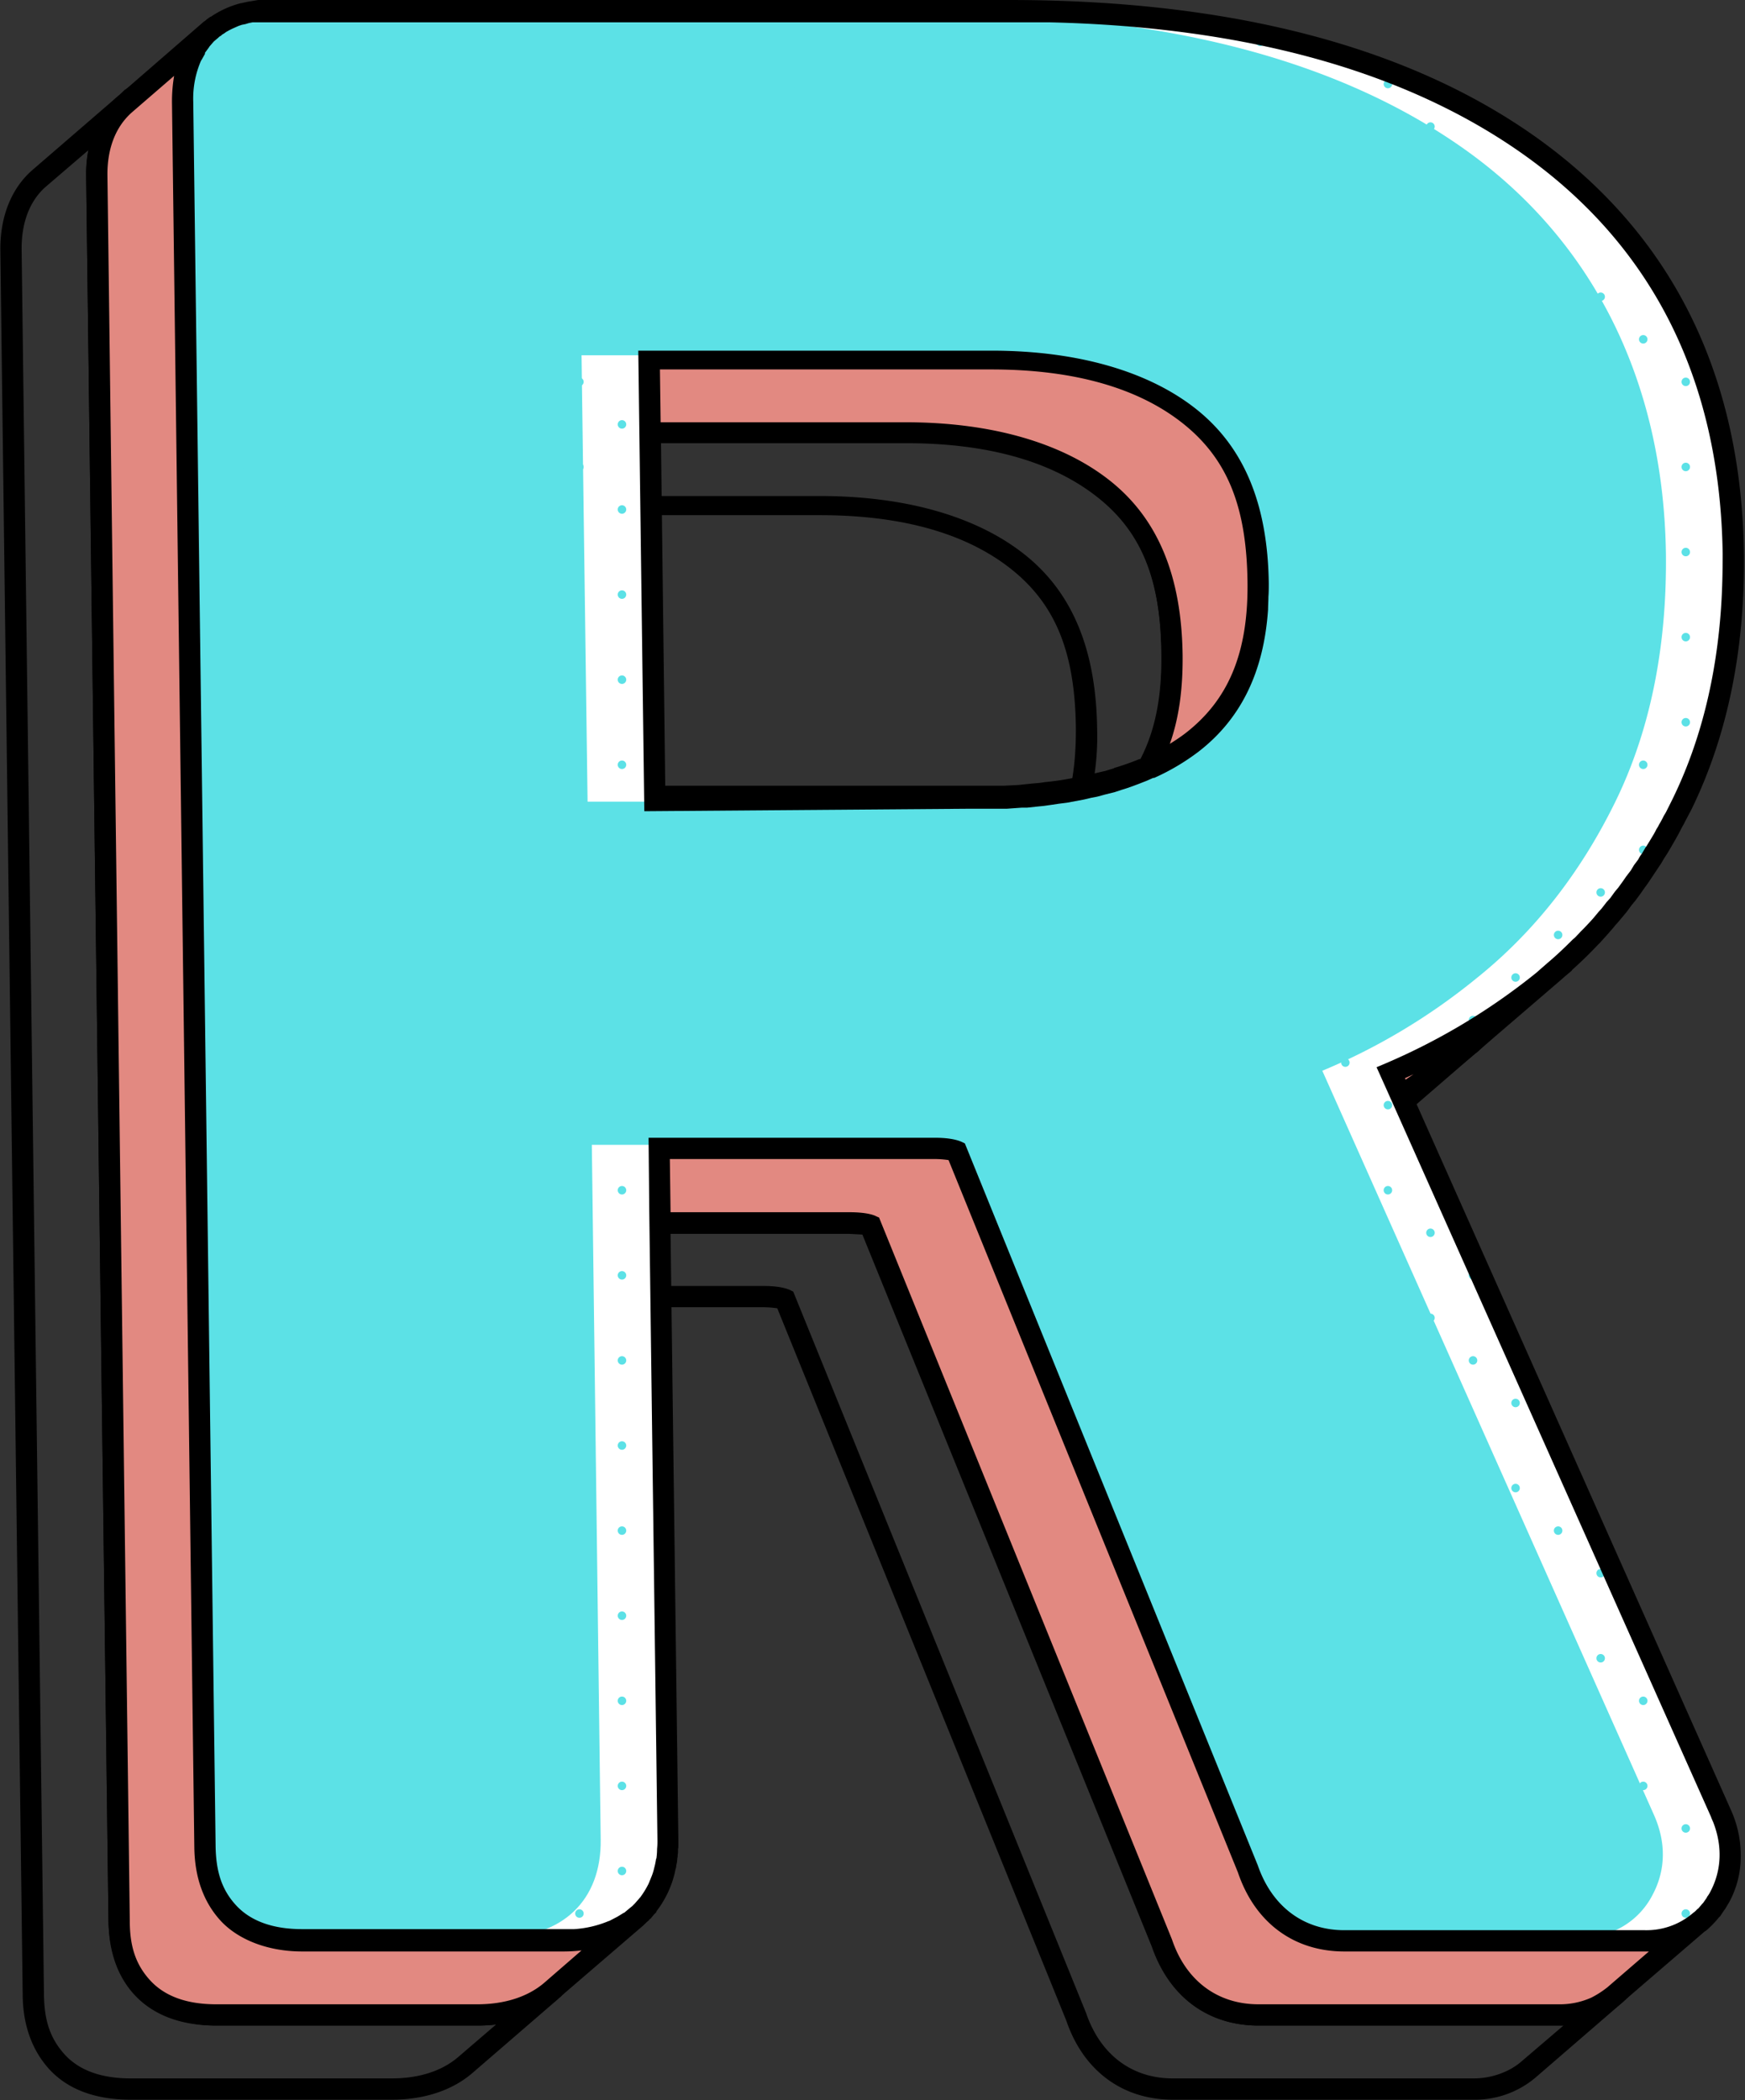 <?xml version="1.0" encoding="UTF-8" standalone="no"?><svg xmlns="http://www.w3.org/2000/svg" xmlns:xlink="http://www.w3.org/1999/xlink" fill="#000000" height="592.3" preserveAspectRatio="xMidYMid meet" version="1" viewBox="-0.1 0.0 492.1 592.3" width="492.1" zoomAndPan="magnify"><rect x="-0.1" y="0.0" width="492.1" height="592.3" fill="#333333" stroke="none"/><g data-name="Layer 4 copy 2" id="change1_1"><path d="M13.6,583.4c5.2,5.8,13,8.8,23.1,8.8h73.7c9.1,0,17-2.6,22.7-7.5l24.2-20.9c.1-.1.1-.2.2-.2l.7-.6a1.2,1.2,0,0,1,.5-.5l.2-.2.3-.4.6-.6.4-.4.6-.8h.1a27.5,27.5,0,0,0,5.1-10.6h.1l.3-1.3v-.3l.3-1.3V546c.1-.4.1-.8.2-1.2a1.3,1.3,0,0,1,.1-.6,3.4,3.4,0,0,1,.1-1v-1.8a9.1,9.1,0,0,0,.1-1.7l-2.2-171h50.2a27.9,27.9,0,0,1,3.9.3l81.5,200.9c4.8,14.1,15.8,22.3,30,22.3h84.8a26.4,26.4,0,0,0,17.6-6.3l23.6-20.4h0l.6-.5h0a23.1,23.1,0,0,0,3.4-3.6v-.2a10.9,10.9,0,0,0,1.3-1.7l.3-.4,1.2-2.1a29,29,0,0,0,.2-26.1L374.6,331q7.2-4.8,13.8-10.2l3.5-2.9L416.1,297h.1l.9-.8,1.8-1.7.3-.2c2.4-2.3,4.8-4.6,7.1-7.1l.6-.6,1.8-1.9.8-.9,1.7-1.9.9-1,1.5-1.9.9-1.1L436,276l.9-1.2,1.4-1.9a6.4,6.4,0,0,1,1-1.3,21.4,21.4,0,0,1,1.3-1.9l.9-1.4,1.3-1.8a14,14,0,0,1,1-1.6,17.4,17.4,0,0,1,1.1-1.8l1-1.7a9.5,9.5,0,0,0,1-1.7,11.8,11.8,0,0,0,1.1-1.9l.9-1.6a25.3,25.3,0,0,0,1.3-2.2,5.4,5.4,0,0,1,.7-1.3l1.8-3.7c10.2-20.6,15.2-44.9,14.8-72-.6-50.6-20.2-89.9-58.2-117.1-36.2-25.9-86.3-39-148.9-39H48.6l-2.4.2h-.1l-2.3.4h-.1a23.4,23.4,0,0,0-8.5,3.8h-.1L33.4,27h-.1L9.1,47.9C3.1,53.1-.1,61.1,0,70.6L6.3,562.8C6.4,571.2,8.9,578.1,13.6,583.4Zm415.5-2.1a18.2,18.2,0,0,1-4.5,2.9,21.7,21.7,0,0,1-9.2,2H330.6c-11.5,0-20.4-6.7-24.4-18.4L223.6,364.3l-.6-.3c-.9-.5-3.2-1.3-7.8-1.3H164.9l-.2-14.9h74.8a16.8,16.8,0,0,1,3.8.3l81.5,200.8c4.9,14.2,15.8,22.4,30.1,22.4h85.9ZM32.5,38v-.3h0l.9-1.7h0l.2-.2a9.1,9.1,0,0,1,1.1-1.6h0a.3.3,0,0,0,.1-.2,8.6,8.6,0,0,1,1.3-1.4l1.3-1.2.6-.5.9-.6.7-.5.9-.5.8-.4.9-.4.9-.3.9-.3,1-.3,1-.2.9-.2,1.3-.2H271.7c56.1,1.5,101.2,14.2,134.2,37.8,36.3,26,55,63.7,55.6,112.2.1,5,0,9.8-.3,14.5-1.3,20.4-5.9,38.8-13.9,54.9l-1.8,3.5L445,251c-.5.8-.9,1.6-1.3,2.4a6.4,6.4,0,0,0-.8,1.4l-1.1,1.9-1,1.6-1,1.7-1.1,1.6a8.6,8.6,0,0,1-1,1.6,16.3,16.3,0,0,1-1.1,1.7l-1,1.4-1.2,1.8a11.3,11.3,0,0,1-1,1.3,10.9,10.9,0,0,1-1.3,1.7l-.9,1.3-1.4,1.7-.9,1.2-1.5,1.7-.9,1.1-1.5,1.7-.9,1-1.6,1.8a6,6,0,0,1-.8.8,15.3,15.3,0,0,1-1.8,1.8l-.6.7c-2.3,2.3-4.7,4.5-7.1,6.6l-3.3,2.7a173.6,173.6,0,0,1-43,25.8l-1.9.8,3.1,6.9h0l91.1,204.6a12.2,12.2,0,0,1,.7,1.7,23,23,0,0,1-.8,19.3l-.9,1.6-.3.4-.9,1.2c0,.1-.1.2-.2.3l-1.1,1.3-.3.3-1.1,1a21,21,0,0,1-13.7,4.9H354.9c-11.6,0-20.5-6.7-24.4-18.4L247.9,343.4l-.7-.3c-.9-.5-3.1-1.3-7.7-1.3H158.6l.3,20.9h0l2.3,177c0,.9-.1,1.8-.1,2.7v.2l-.3,2.5v.2c-.2.8-.3,1.6-.5,2.3v.2c-.2.8-.5,1.5-.7,2.2s0,.1-.1.1a8.5,8.5,0,0,1-.9,2.2h0a15.8,15.8,0,0,1-2.4,3.9v.2l-1.4,1.5c0,.1-.1.2-.2.3l-.4.4-.6.5a8.6,8.6,0,0,1-1.8,1.4h-.1l-1.8,1.1h0l-2.3,1.1h0a32.7,32.7,0,0,1-9.9,2.3H61c-8.4,0-14.7-2.3-18.7-6.9s-5.7-9.7-5.8-16.6L30.2,49.6A27.9,27.9,0,0,1,32.5,38ZM374.4,323.8l-2.3,1.6V325ZM13,52.5,24.9,42.3a35.1,35.1,0,0,0-.7,7.4l6.3,492.2c.2,8.4,2.6,15.3,7.3,20.5s13.1,8.9,23.2,8.9h73.6a44.1,44.1,0,0,0,5.2-.3l-10.6,9.1c-4.6,4-11.1,6.1-18.8,6.1H36.7c-8.3,0-14.6-2.3-18.7-6.9s-5.6-9.7-5.7-16.6L6,70.5C5.9,62.8,8.3,56.5,13,52.5Z"/><path d="M248.6,248.9h11.1l4.1-.2,1.6-.2,2.7-.2,2-.3,2.1-.2,2.1-.3,2.4-.4,3.1-.5,1.7-.4,2.1-.4,1.5-.4,2.2-.5,2.9-.8,1.8-.6,1.5-.5,1.8-.6,1.6-.6a10.2,10.2,0,0,0,2.2-.9l1.9-.7.3-.2a62.3,62.3,0,0,0,12.4-7.3c12-9.2,18.4-22.4,19.6-40.2h0c.1-1.2.1-2.4.2-3.7h0v-3.8c-.3-22.3-6.9-38.3-20.2-49S280,119,255.4,119H155.8l1.6,129.9Zm48.7-14H297a72.3,72.3,0,0,1-7,2.6h-.2l-2.6.8h0c-2.6.7-5.4,1.4-8.2,1.9h-.6l-8.1,1.3h-1.2l-2.3.3-1.9.2h-2l-3.8.3H163.4l-1.3-97h69c23.3,0,41.5,5.2,54.2,15.4s17.7,24,18,44.3C303.4,217.4,301.5,227,297.3,234.9ZM255.4,125c23.2,0,41.4,5.2,54.2,15.4s17.6,24,17.9,44.3-5.4,33.7-17.4,42.9a42.7,42.7,0,0,1-4.4,3,73.6,73.6,0,0,0,3.6-25c-.3-22.3-6.9-38.3-20.2-49s-33.3-16.7-58-16.7H162l-.2-14.9Z"/></g><g data-name="Layer 13 copy 2" id="change2_1"><path d="M40.7,559.8c4.5,5,11.2,7.5,20.2,7.5h73.6c8.4,0,15.2-2.3,20.1-6.5l24.2-20.9h0c5.6-4.8,8.6-12,8.5-21l-2.2-175h54.3c4.4,0,6.3.7,6.8,1l82.3,202.7c4.2,12.5,13.8,19.7,26.3,19.7h84.7a23.3,23.3,0,0,0,10-2.1,20.3,20.3,0,0,0,5-3.2l24.3-20.9-.3.2a22.5,22.5,0,0,0,5.5-7c2.6-4.9,4.7-12.8.2-22.7l-90.5-203a183.2,183.2,0,0,0,16.4-11.8l3.4-2.8,24.2-20.9-.2.2a147.7,147.7,0,0,0,35.8-46.9c9.9-20.1,14.7-43.7,14.4-70.2C487,107,468,68.7,431.2,42.3S346.3,4,284.5,4H75.4A23.2,23.2,0,0,0,60.1,9.2h0L35.8,30.1c-5,4.3-7.8,11.1-7.6,19.6l6.3,492.2C34.5,549.3,36.7,555.4,40.7,559.8ZM331.4,184.7c.2,13.1-2.2,23.8-7.1,32.5q-19.8,8.9-51.5,8.9H183.6l-1.4-105h73.1c24.1,0,43.2,5.5,56.7,16.2S331.1,163.1,331.4,184.7Zm9.7,21.4.8-.9Zm-2.2,2,.9-.8Zm-162,333.3h0Zm-15.2,4.9h0Zm2.8-.3h0Zm2.8-.5h0Zm2.6-.7h0Zm2.5-.9.3-.2Zm2.3-1.2h0ZM343.1,204l.8-1Zm1.8-2.3.8-1Zm1.7-2.3.7-1.1Zm1.6-2.5.6-1.1Zm1.4-2.6.6-1.2Zm1.2-2.7.6-1.2Zm1.2-2.8.4-1.3ZM477.4,542.1l-.3.3Zm-1.8,1.2-.3.2Zm-1.6.9-.5.2Zm-1.7.7-.5.2Zm-2.2.7h0Zm-1.9.4h0Zm-1.9.3h0ZM352.9,185.8a6.5,6.5,0,0,0,.4-1.3A6.5,6.5,0,0,1,352.9,185.8Zm.9-3,.3-1.5Zm.6-3.3.3-1.4Zm.6-3.3c0-.5.1-1,.1-1.5S355,175.7,355,176.2Zm.3-3.6c.1-.5.1-.9.2-1.4S355.4,172.1,355.3,172.6Zm.3-3.8v0ZM59.2,10c-.1.1-.2.2-.2.3S59.1,10.1,59.2,10Zm-.8.9-.3.3Zm-.8.9-.3.3Zm-.7.9-.3.4Zm-.7,1c-.1.1-.1.3-.2.4S56.1,13.8,56.2,13.7Zm-.6,1.1a.5.5,0,0,0-.2.4A.5.5,0,0,1,55.6,14.8ZM55,15.9c-.1.1-.1.3-.2.4S54.9,16,55,15.9Zm-1.1,2.7a.8.8,0,0,0-.1.4A.8.8,0,0,1,53.9,18.6Zm-.4,1.3a4.3,4.3,0,0,0-.1.5A4.3,4.3,0,0,1,53.5,19.9Zm-.3,1.2a1.3,1.3,0,0,0-.1.6A1.3,1.3,0,0,1,53.2,21.1Zm-.3,1.4c0,.2-.1.3-.1.5S52.9,22.7,52.9,22.5Zm-.2,1.3c0,.2-.1.4-.1.6S52.7,24,52.7,23.8Zm-.2,1.5v0Zm-.1,1.5v0Z" fill="#e28981"/></g><g data-name="Layer 4" id="change3_1"><path d="M390.8,302l93.4,209.6c4.5,9.9,2.4,17.8-.2,22.7a22,22,0,0,1-20.2,12.1H379c-12.5,0-22-7.2-26.3-19.7L270.4,324c-.5-.3-2.4-1.1-6.8-1.1H184.8l2.5,196c.2,17-10.7,27.5-28.5,27.5H85.1c-8.9,0-15.7-2.5-20.2-7.5s-6.1-10.5-6.2-17.9L52.4,28.8C52.2,13.7,61.2,4,75.4,4H284.5c61.8,0,111.1,12.9,146.7,38.3S487,107,487.7,156.2c.3,26.5-4.5,50.1-14.4,70.2s-22.9,36.6-39,49.5A175.8,175.8,0,0,1,390.8,302Zm-54.1-92.1c13-10,19.2-25.1,19-46.1s-6.7-37.1-19.5-47.4-32.5-16.2-56.7-16.2H181.9l1.7,125.9h89.2c28.4,0,49.9-5.5,63.9-16.2" fill="#5ce1e6"/></g><g data-name="Layer 4 copy 4" fill="#ffffff" id="change4_1"><path d="M469.7,156.2c.3,26.5-4.5,50.1-14.4,70.2s-22.9,36.6-39,49.5A175.8,175.8,0,0,1,372.8,302l93.4,209.6c4.5,9.9,2.4,17.8-.2,22.7a22,22,0,0,1-20.2,12.1h18A22,22,0,0,0,484,534.3c2.6-4.9,4.7-12.8.2-22.7L390.8,302a175.8,175.8,0,0,0,43.5-26.1c16.1-12.9,29.2-29.6,39-49.5s14.7-43.7,14.4-70.2C487,107,468,68.7,431.2,42.3S346.3,4,284.5,4h-18c61.8,0,111.1,12.9,146.7,38.3S469,107,469.7,156.2Z"/><path d="M183.6 226.1L181.9 100.2 163.9 100.2 165.6 226.1 183.6 226.1z"/><path d="M169.3,518.9c.2,17-10.7,27.5-28.5,27.5h18c17.8,0,28.7-10.5,28.5-27.5l-2.5-196h-18Z"/></g><g data-name="Layer 4 copy 3" fill="#5ce1e6" id="change5_1"><circle cx="475.3" cy="107.7" r="1.2"/><circle cx="463.3" cy="95.7" r="1.2"/><circle cx="451.3" cy="107.7" r="1.2"/><circle cx="451.3" cy="83.7" r="1.2"/><circle cx="475.3" cy="155.7" r="1.2"/><circle cx="475.3" cy="131.7" r="1.2"/><path d="M487,142.6a1.2,1.2,0,0,0-.9,1.1,1.3,1.3,0,0,0,1.1,1.2C487.1,144.1,487.1,143.4,487,142.6Z"/><circle cx="463.3" cy="143.7" r="1.2"/><circle cx="463.3" cy="119.7" r="1.2"/><circle cx="451.3" cy="155.7" r="1.2"/><circle cx="451.3" cy="131.7" r="1.2"/><circle cx="475.3" cy="203.7" r="1.2"/><circle cx="475.3" cy="179.7" r="1.2"/><circle cx="463.3" cy="191.7" r="1.2"/><path d="M487.3,168.9h.1c0-.8.1-1.5.1-2.3h-.2a1.2,1.2,0,0,0-1.2,1.2A1.2,1.2,0,0,0,487.3,168.9Z"/><circle cx="463.3" cy="167.7" r="1.2"/><circle cx="451.3" cy="203.7" r="1.2"/><circle cx="451.3" cy="179.7" r="1.2"/><circle cx="463.3" cy="239.7" r="1.2"/><circle cx="463.3" cy="215.7" r="1.2"/><circle cx="451.3" cy="251.7" r="1.2"/><circle cx="451.3" cy="227.7" r="1.2"/><circle cx="451.3" cy="443.7" r="1.2"/><circle cx="463.3" cy="479.7" r="1.2"/><circle cx="451.3" cy="491.7" r="1.2"/><circle cx="451.3" cy="467.7" r="1.2"/><circle cx="475.3" cy="539.7" r="1.2"/><circle cx="475.3" cy="515.7" r="1.2"/><path d="M486.5,526.8a1.8,1.8,0,0,0-.4.9c0,.2.1.4.1.6Z"/><circle cx="463.3" cy="527.7" r="1.2"/><circle cx="463.3" cy="503.7" r="1.2"/><circle cx="451.3" cy="539.7" r="1.2"/><circle cx="451.3" cy="515.7" r="1.2"/><path d="M475.3,492.9h.5l-.5-1.1-.5-1.1a1.2,1.2,0,0,0-.7,1.1A1.2,1.2,0,0,0,475.3,492.9Z"/><circle cx="427.3" cy="59.7" r="1.2"/><path d="M439.3,48.9h.3l-1.5-1.3h0A1.2,1.2,0,0,0,439.3,48.9Z"/><circle cx="415.3" cy="47.7" r="1.2"/><circle cx="403.3" cy="59.7" r="1.2"/><circle cx="403.3" cy="35.7" r="1.2"/><circle cx="427.3" cy="107.7" r="1.2"/><circle cx="427.3" cy="83.7" r="1.2"/><circle cx="439.3" cy="95.7" r="1.2"/><circle cx="415.3" cy="95.7" r="1.2"/><circle cx="439.3" cy="71.7" r="1.2"/><circle cx="415.3" cy="71.7" r="1.2"/><circle cx="403.3" cy="107.7" r="1.2"/><circle cx="403.3" cy="83.7" r="1.2"/><path d="M451.3,60.9a1.1,1.1,0,0,0,.8-.3l-.8-.9h0l-.8-.8a.9.9,0,0,0-.4.8A1.2,1.2,0,0,0,451.3,60.9Z"/><circle cx="427.3" cy="155.7" r="1.2"/><circle cx="427.3" cy="131.7" r="1.2"/><circle cx="439.3" cy="143.7" r="1.2"/><circle cx="415.3" cy="143.7" r="1.2"/><circle cx="439.3" cy="119.7" r="1.2"/><circle cx="415.3" cy="119.7" r="1.2"/><circle cx="403.3" cy="155.7" r="1.2"/><circle cx="403.3" cy="131.7" r="1.2"/><circle cx="427.3" cy="203.7" r="1.2"/><circle cx="427.3" cy="179.7" r="1.2"/><circle cx="439.3" cy="191.7" r="1.2"/><circle cx="415.3" cy="191.7" r="1.2"/><circle cx="439.3" cy="167.7" r="1.2"/><circle cx="415.3" cy="167.7" r="1.2"/><circle cx="403.3" cy="203.7" r="1.2"/><circle cx="403.3" cy="179.7" r="1.2"/><circle cx="427.3" cy="251.7" r="1.2"/><circle cx="427.3" cy="227.7" r="1.2"/><circle cx="439.3" cy="239.7" r="1.2"/><circle cx="415.3" cy="239.7" r="1.2"/><circle cx="439.3" cy="215.7" r="1.2"/><circle cx="415.3" cy="215.7" r="1.2"/><circle cx="403.3" cy="251.7" r="1.2"/><circle cx="403.3" cy="227.7" r="1.2"/><circle cx="427.3" cy="275.7" r="1.2"/><circle cx="415.3" cy="287.7" r="1.2"/><circle cx="439.3" cy="263.7" r="1.2"/><circle cx="415.3" cy="263.7" r="1.2"/><circle cx="403.3" cy="275.7" r="1.2"/><circle cx="403.3" cy="347.7" r="1.2"/><circle cx="427.3" cy="395.7" r="1.2"/><circle cx="415.3" cy="383.7" r="1.2"/><path d="M416.1,358.9a1.2,1.2,0,0,0-.8-.4,1.2,1.2,0,0,0-1.2,1.2,1.2,1.2,0,0,0,2.4,0h0Z"/><circle cx="403.3" cy="395.7" r="1.2"/><circle cx="403.3" cy="371.7" r="1.2"/><circle cx="427.3" cy="443.7" r="1.2"/><circle cx="427.3" cy="419.7" r="1.2"/><circle cx="439.3" cy="431.7" r="1.2"/><circle cx="415.3" cy="431.7" r="1.2"/><circle cx="415.3" cy="407.7" r="1.2"/><circle cx="403.3" cy="443.7" r="1.2"/><circle cx="403.3" cy="419.7" r="1.2"/><circle cx="427.3" cy="491.7" r="1.2"/><circle cx="427.3" cy="467.7" r="1.2"/><circle cx="439.3" cy="479.7" r="1.2"/><circle cx="415.3" cy="479.7" r="1.2"/><circle cx="439.3" cy="455.7" r="1.2"/><circle cx="415.3" cy="455.7" r="1.2"/><circle cx="403.3" cy="491.7" r="1.2"/><circle cx="403.3" cy="467.7" r="1.2"/><circle cx="427.3" cy="539.7" r="1.2"/><circle cx="427.3" cy="515.7" r="1.2"/><circle cx="439.3" cy="527.7" r="1.2"/><circle cx="415.3" cy="527.7" r="1.2"/><circle cx="439.3" cy="503.7" r="1.2"/><circle cx="415.3" cy="503.7" r="1.2"/><circle cx="403.3" cy="539.7" r="1.2"/><circle cx="403.3" cy="515.7" r="1.2"/><path d="M355.3,10.7h-.5a1.2,1.2,0,0,0-.7,1.1,1.2,1.2,0,1,0,2.4,0,1.1,1.1,0,0,0-.3-.8Z"/><circle cx="379.3" cy="59.7" r="1.2"/><circle cx="379.3" cy="35.7" r="1.2"/><circle cx="391.3" cy="47.7" r="1.2"/><circle cx="367.3" cy="47.7" r="1.2"/><circle cx="391.3" cy="23.7" r="1.2"/><circle cx="367.3" cy="23.7" r="1.2"/><circle cx="355.3" cy="59.7" r="1.2"/><circle cx="355.3" cy="35.7" r="1.2"/><circle cx="379.3" cy="299.7" r="1.2"/><circle cx="379.3" cy="275.7" r="1.2"/><circle cx="391.3" cy="287.7" r="1.2"/><circle cx="367.3" cy="287.7" r="1.2"/><circle cx="391.3" cy="263.7" r="1.2"/><circle cx="367.3" cy="263.7" r="1.2"/><circle cx="355.3" cy="299.7" r="1.2"/><circle cx="355.3" cy="275.7" r="1.2"/><circle cx="379.3" cy="347.7" r="1.2"/><circle cx="379.3" cy="323.7" r="1.2"/><circle cx="391.3" cy="335.7" r="1.2"/><circle cx="367.3" cy="335.7" r="1.2"/><circle cx="391.3" cy="311.7" r="1.2"/><circle cx="367.3" cy="311.7" r="1.2"/><circle cx="355.3" cy="347.7" r="1.2"/><circle cx="355.3" cy="323.7" r="1.2"/><circle cx="379.3" cy="395.7" r="1.2"/><circle cx="379.3" cy="371.7" r="1.2"/><circle cx="391.3" cy="383.7" r="1.2"/><circle cx="367.3" cy="383.7" r="1.2"/><circle cx="391.3" cy="359.7" r="1.2"/><circle cx="367.3" cy="359.7" r="1.2"/><circle cx="355.3" cy="395.7" r="1.2"/><circle cx="355.3" cy="371.7" r="1.2"/><circle cx="379.3" cy="443.7" r="1.2"/><circle cx="379.3" cy="419.7" r="1.2"/><circle cx="391.3" cy="431.7" r="1.2"/><circle cx="367.3" cy="431.7" r="1.2"/><circle cx="391.3" cy="407.7" r="1.2"/><circle cx="367.3" cy="407.7" r="1.2"/><circle cx="355.3" cy="443.7" r="1.2"/><circle cx="355.3" cy="419.7" r="1.2"/><circle cx="379.3" cy="491.7" r="1.2"/><circle cx="379.3" cy="467.7" r="1.2"/><circle cx="391.3" cy="479.7" r="1.2"/><circle cx="367.3" cy="479.7" r="1.2"/><circle cx="391.3" cy="455.7" r="1.2"/><circle cx="367.3" cy="455.7" r="1.2"/><circle cx="355.3" cy="491.7" r="1.2"/><circle cx="355.3" cy="467.7" r="1.2"/><circle cx="379.3" cy="539.7" r="1.2"/><circle cx="379.3" cy="515.7" r="1.2"/><circle cx="391.3" cy="527.7" r="1.2"/><circle cx="367.3" cy="527.7" r="1.2"/><circle cx="391.3" cy="503.7" r="1.2"/><circle cx="367.3" cy="503.7" r="1.2"/><circle cx="355.3" cy="515.7" r="1.2"/><circle cx="331.3" cy="11.7" r="1.2"/><circle cx="307.3" cy="11.7" r="1.2"/><circle cx="331.3" cy="59.7" r="1.2"/><circle cx="331.3" cy="35.7" r="1.2"/><circle cx="343.3" cy="47.7" r="1.2"/><circle cx="319.3" cy="47.7" r="1.2"/><circle cx="343.3" cy="23.7" r="1.2"/><circle cx="319.3" cy="23.7" r="1.2"/><circle cx="307.3" cy="59.7" r="1.2"/><circle cx="307.3" cy="35.7" r="1.2"/><circle cx="331.3" cy="299.7" r="1.2"/><circle cx="331.3" cy="275.7" r="1.2"/><circle cx="343.3" cy="287.7" r="1.2"/><circle cx="319.3" cy="287.7" r="1.2"/><circle cx="343.3" cy="263.7" r="1.2"/><circle cx="319.3" cy="263.7" r="1.2"/><circle cx="307.3" cy="299.7" r="1.2"/><circle cx="307.3" cy="275.7" r="1.2"/><circle cx="331.3" cy="347.7" r="1.2"/><circle cx="331.3" cy="323.7" r="1.2"/><circle cx="343.3" cy="335.7" r="1.2"/><circle cx="319.3" cy="335.7" r="1.2"/><circle cx="343.3" cy="311.7" r="1.2"/><circle cx="319.3" cy="311.7" r="1.2"/><circle cx="307.3" cy="347.7" r="1.2"/><circle cx="307.3" cy="323.7" r="1.2"/><circle cx="331.3" cy="395.7" r="1.2"/><circle cx="331.3" cy="371.7" r="1.2"/><circle cx="343.3" cy="383.7" r="1.2"/><circle cx="319.3" cy="383.7" r="1.2"/><circle cx="343.3" cy="359.7" r="1.2"/><circle cx="319.3" cy="359.7" r="1.2"/><circle cx="307.3" cy="395.7" r="1.2"/><circle cx="307.3" cy="371.7" r="1.2"/><circle cx="331.3" cy="443.7" r="1.2"/><circle cx="331.3" cy="419.7" r="1.2"/><circle cx="343.3" cy="431.7" r="1.2"/><circle cx="319.3" cy="431.7" r="1.2"/><circle cx="343.3" cy="407.7" r="1.2"/><circle cx="319.3" cy="407.7" r="1.2"/><circle cx="331.3" cy="467.7" r="1.2"/><circle cx="343.3" cy="479.7" r="1.2"/><circle cx="343.3" cy="455.7" r="1.2"/><path d="M343.3,502.5h-.4l.9,2.2a1.2,1.2,0,0,0,.7-1.1A1.2,1.2,0,0,0,343.3,502.5Z"/><circle cx="283.3" cy="11.7" r="1.2"/><circle cx="259.3" cy="11.7" r="1.2"/><circle cx="283.3" cy="59.7" r="1.2"/><circle cx="283.3" cy="35.7" r="1.2"/><circle cx="295.3" cy="47.7" r="1.2"/><circle cx="271.3" cy="47.7" r="1.2"/><circle cx="295.3" cy="23.7" r="1.2"/><circle cx="271.3" cy="23.7" r="1.2"/><circle cx="259.3" cy="59.7" r="1.2"/><circle cx="259.3" cy="35.7" r="1.2"/><circle cx="283.3" cy="299.7" r="1.2"/><circle cx="283.3" cy="275.7" r="1.2"/><circle cx="295.3" cy="287.7" r="1.2"/><circle cx="271.3" cy="287.7" r="1.2"/><circle cx="295.3" cy="263.7" r="1.2"/><circle cx="271.3" cy="263.7" r="1.2"/><circle cx="259.3" cy="299.7" r="1.2"/><circle cx="259.3" cy="275.7" r="1.2"/><circle cx="283.3" cy="347.7" r="1.2"/><circle cx="283.3" cy="323.7" r="1.2"/><circle cx="295.3" cy="335.7" r="1.2"/><circle cx="295.3" cy="311.7" r="1.2"/><circle cx="271.3" cy="311.7" r="1.2"/><path d="M260.2,322.9a1.2,1.2,0,0,0-1.8,0h1.8Z"/><path d="M295.3,382.5a1.1,1.1,0,0,0-.9.5l.8,1.9h.1a1.2,1.2,0,0,0,1.2-1.2A1.2,1.2,0,0,0,295.3,382.5Z"/><circle cx="295.3" cy="359.7" r="1.2"/><circle cx="235.3" cy="11.7" r="1.2"/><circle cx="211.3" cy="11.7" r="1.2"/><circle cx="235.3" cy="59.7" r="1.2"/><circle cx="235.3" cy="35.7" r="1.2"/><circle cx="247.3" cy="47.7" r="1.2"/><circle cx="223.3" cy="47.7" r="1.2"/><circle cx="247.3" cy="23.7" r="1.2"/><circle cx="223.3" cy="23.7" r="1.2"/><circle cx="211.3" cy="59.7" r="1.2"/><circle cx="211.3" cy="35.7" r="1.2"/><circle cx="235.3" cy="299.7" r="1.2"/><circle cx="235.3" cy="275.7" r="1.2"/><circle cx="247.3" cy="287.7" r="1.2"/><circle cx="223.3" cy="287.7" r="1.2"/><circle cx="247.3" cy="263.7" r="1.2"/><circle cx="223.3" cy="263.7" r="1.2"/><circle cx="211.3" cy="299.7" r="1.2"/><circle cx="211.3" cy="275.7" r="1.2"/><path d="M235.3,322.5a1.3,1.3,0,0,0-.9.4h1.8A1.3,1.3,0,0,0,235.3,322.5Z"/><circle cx="247.3" cy="311.7" r="1.2"/><circle cx="223.3" cy="311.7" r="1.2"/><path d="M212.2,322.9a1.2,1.2,0,0,0-1.8,0h1.8Z"/><circle cx="187.3" cy="11.7" r="1.2"/><circle cx="163.3" cy="11.7" r="1.2"/><circle cx="187.3" cy="59.7" r="1.2"/><circle cx="187.3" cy="35.7" r="1.2"/><circle cx="199.3" cy="47.7" r="1.2"/><circle cx="175.3" cy="47.7" r="1.2"/><circle cx="199.3" cy="23.7" r="1.2"/><circle cx="175.3" cy="23.7" r="1.2"/><circle cx="163.3" cy="59.7" r="1.2"/><circle cx="163.3" cy="35.7" r="1.2"/><circle cx="187.3" cy="299.7" r="1.2"/><circle cx="187.3" cy="275.7" r="1.2"/><circle cx="199.3" cy="287.7" r="1.2"/><circle cx="175.3" cy="287.7" r="1.2"/><circle cx="199.3" cy="263.7" r="1.2"/><circle cx="175.3" cy="263.7" r="1.2"/><circle cx="163.3" cy="299.7" r="1.2"/><circle cx="163.3" cy="275.7" r="1.2"/><path d="M187.3,322.5a1.3,1.3,0,0,0-.9.4h1.8A1.3,1.3,0,0,0,187.3,322.5Z"/><circle cx="175.3" cy="335.7" r="1.2"/><circle cx="199.3" cy="311.7" r="1.2"/><circle cx="175.3" cy="311.7" r="1.2"/><circle cx="163.3" cy="347.7" r="1.2"/><circle cx="163.3" cy="323.7" r="1.2"/><circle cx="175.3" cy="383.7" r="1.2"/><circle cx="175.3" cy="359.7" r="1.2"/><circle cx="163.3" cy="395.7" r="1.2"/><circle cx="163.3" cy="371.7" r="1.2"/><path d="M186.3,443.1a1.1,1.1,0,0,0-.2.6,1.4,1.4,0,0,0,.2.7v-1.3Z"/><circle cx="175.3" cy="431.7" r="1.2"/><circle cx="175.3" cy="407.7" r="1.2"/><circle cx="163.3" cy="443.7" r="1.2"/><circle cx="163.3" cy="419.7" r="1.2"/><path d="M186.7,468.7v-1.9a1.1,1.1,0,0,0-.5.9A1.1,1.1,0,0,0,186.7,468.7Z"/><circle cx="175.3" cy="479.7" r="1.2"/><circle cx="175.3" cy="455.7" r="1.2"/><circle cx="163.3" cy="491.7" r="1.2"/><circle cx="163.3" cy="467.7" r="1.2"/><path d="M187.3,516.9v-2.4a1.3,1.3,0,0,0-1.1,1.2A1.2,1.2,0,0,0,187.3,516.9Z"/><circle cx="175.3" cy="527.7" r="1.2"/><circle cx="175.3" cy="503.7" r="1.2"/><circle cx="163.3" cy="539.7" r="1.2"/><circle cx="163.3" cy="515.7" r="1.2"/><path d="M187,492.9v-2.3a1.3,1.3,0,0,0-.8,1.1A1.3,1.3,0,0,0,187,492.9Z"/><circle cx="139.3" cy="11.7" r="1.2"/><circle cx="115.3" cy="11.7" r="1.2"/><circle cx="139.3" cy="59.7" r="1.2"/><circle cx="139.3" cy="35.7" r="1.2"/><circle cx="151.3" cy="47.7" r="1.2"/><circle cx="127.3" cy="47.7" r="1.2"/><circle cx="151.3" cy="23.7" r="1.2"/><circle cx="127.3" cy="23.7" r="1.2"/><circle cx="115.3" cy="59.7" r="1.2"/><circle cx="115.3" cy="35.7" r="1.2"/><circle cx="139.3" cy="107.7" r="1.2"/><circle cx="139.3" cy="83.7" r="1.2"/><circle cx="151.3" cy="95.7" r="1.2"/><circle cx="127.3" cy="95.7" r="1.2"/><circle cx="151.3" cy="71.7" r="1.2"/><circle cx="127.3" cy="71.7" r="1.2"/><circle cx="115.3" cy="107.7" r="1.2"/><circle cx="115.3" cy="83.7" r="1.2"/><circle cx="139.3" cy="155.7" r="1.2"/><circle cx="139.3" cy="131.7" r="1.2"/><circle cx="151.3" cy="143.7" r="1.2"/><circle cx="127.3" cy="143.7" r="1.2"/><circle cx="151.3" cy="119.7" r="1.2"/><circle cx="127.3" cy="119.7" r="1.2"/><circle cx="115.3" cy="155.7" r="1.2"/><circle cx="115.3" cy="131.7" r="1.2"/><circle cx="139.3" cy="203.7" r="1.2"/><circle cx="139.3" cy="179.7" r="1.2"/><circle cx="151.3" cy="191.7" r="1.2"/><circle cx="127.3" cy="191.7" r="1.2"/><circle cx="151.3" cy="167.7" r="1.2"/><circle cx="127.3" cy="167.7" r="1.2"/><circle cx="115.3" cy="203.7" r="1.2"/><circle cx="115.3" cy="179.7" r="1.2"/><circle cx="139.3" cy="251.7" r="1.2"/><circle cx="139.3" cy="227.7" r="1.2"/><circle cx="151.3" cy="239.7" r="1.2"/><circle cx="127.3" cy="239.7" r="1.2"/><circle cx="151.3" cy="215.7" r="1.2"/><circle cx="127.3" cy="215.7" r="1.2"/><circle cx="115.3" cy="251.7" r="1.2"/><circle cx="115.3" cy="227.7" r="1.2"/><circle cx="139.3" cy="299.7" r="1.2"/><circle cx="139.3" cy="275.7" r="1.2"/><circle cx="151.3" cy="287.7" r="1.2"/><circle cx="127.3" cy="287.7" r="1.2"/><circle cx="151.3" cy="263.7" r="1.2"/><circle cx="127.3" cy="263.7" r="1.2"/><circle cx="115.3" cy="299.7" r="1.2"/><circle cx="115.3" cy="275.7" r="1.2"/><circle cx="139.3" cy="347.7" r="1.2"/><circle cx="139.3" cy="323.7" r="1.2"/><circle cx="151.3" cy="335.7" r="1.2"/><circle cx="127.3" cy="335.7" r="1.2"/><circle cx="151.3" cy="311.7" r="1.2"/><circle cx="127.3" cy="311.7" r="1.2"/><circle cx="115.3" cy="347.7" r="1.2"/><circle cx="115.3" cy="323.7" r="1.2"/><circle cx="139.3" cy="395.7" r="1.2"/><circle cx="139.3" cy="371.7" r="1.2"/><circle cx="151.3" cy="383.7" r="1.2"/><circle cx="127.3" cy="383.7" r="1.2"/><circle cx="151.3" cy="359.7" r="1.2"/><circle cx="127.3" cy="359.7" r="1.2"/><circle cx="115.3" cy="395.7" r="1.2"/><circle cx="115.3" cy="371.7" r="1.2"/><circle cx="139.3" cy="443.7" r="1.2"/><circle cx="139.3" cy="419.7" r="1.2"/><circle cx="151.3" cy="431.7" r="1.2"/><circle cx="127.3" cy="431.7" r="1.2"/><circle cx="151.3" cy="407.7" r="1.2"/><circle cx="127.3" cy="407.7" r="1.2"/><circle cx="115.3" cy="443.7" r="1.2"/><circle cx="115.3" cy="419.7" r="1.2"/><circle cx="139.3" cy="491.7" r="1.2"/><circle cx="139.3" cy="467.7" r="1.2"/><circle cx="151.3" cy="479.7" r="1.2"/><circle cx="127.3" cy="479.7" r="1.2"/><circle cx="151.3" cy="455.7" r="1.2"/><circle cx="127.3" cy="455.7" r="1.2"/><circle cx="115.3" cy="491.7" r="1.2"/><circle cx="115.3" cy="467.7" r="1.2"/><circle cx="139.3" cy="539.7" r="1.2"/><circle cx="139.3" cy="515.7" r="1.2"/><circle cx="151.3" cy="527.7" r="1.2"/><circle cx="127.3" cy="527.7" r="1.2"/><circle cx="151.3" cy="503.7" r="1.2"/><circle cx="127.3" cy="503.7" r="1.2"/><circle cx="115.3" cy="539.7" r="1.2"/><circle cx="115.3" cy="515.7" r="1.2"/><circle cx="91.3" cy="11.7" r="1.2"/><circle cx="67.3" cy="11.7" r="1.2"/><circle cx="91.3" cy="59.7" r="1.2"/><circle cx="91.3" cy="35.7" r="1.2"/><circle cx="103.3" cy="47.7" r="1.2"/><circle cx="79.3" cy="47.7" r="1.2"/><circle cx="103.3" cy="23.7" r="1.2"/><circle cx="79.3" cy="23.7" r="1.2"/><circle cx="67.3" cy="59.7" r="1.2"/><circle cx="67.3" cy="35.7" r="1.2"/><circle cx="91.3" cy="107.7" r="1.2"/><circle cx="91.3" cy="83.7" r="1.2"/><circle cx="103.3" cy="95.7" r="1.2"/><circle cx="79.3" cy="95.7" r="1.2"/><circle cx="103.3" cy="71.7" r="1.2"/><circle cx="79.3" cy="71.7" r="1.2"/><circle cx="67.3" cy="107.7" r="1.2"/><circle cx="67.3" cy="83.7" r="1.2"/><circle cx="91.3" cy="155.7" r="1.2"/><circle cx="91.3" cy="131.7" r="1.2"/><circle cx="103.3" cy="143.7" r="1.2"/><circle cx="79.3" cy="143.7" r="1.2"/><circle cx="103.3" cy="119.7" r="1.2"/><circle cx="79.3" cy="119.7" r="1.2"/><circle cx="67.3" cy="155.7" r="1.2"/><circle cx="67.3" cy="131.7" r="1.2"/><circle cx="91.3" cy="203.7" r="1.2"/><circle cx="91.3" cy="179.7" r="1.2"/><circle cx="103.3" cy="191.7" r="1.2"/><circle cx="79.3" cy="191.7" r="1.2"/><circle cx="103.3" cy="167.7" r="1.2"/><circle cx="79.3" cy="167.7" r="1.2"/><circle cx="67.3" cy="203.7" r="1.2"/><circle cx="67.3" cy="179.7" r="1.2"/><circle cx="91.3" cy="251.7" r="1.2"/><circle cx="91.3" cy="227.7" r="1.2"/><circle cx="103.3" cy="239.7" r="1.2"/><circle cx="79.3" cy="239.7" r="1.2"/><circle cx="103.3" cy="215.7" r="1.2"/><circle cx="79.3" cy="215.7" r="1.2"/><circle cx="67.3" cy="251.7" r="1.2"/><circle cx="67.3" cy="227.7" r="1.2"/><circle cx="91.3" cy="299.7" r="1.2"/><circle cx="91.3" cy="275.7" r="1.2"/><circle cx="103.3" cy="287.7" r="1.2"/><circle cx="79.3" cy="287.7" r="1.2"/><circle cx="103.3" cy="263.7" r="1.2"/><circle cx="79.3" cy="263.7" r="1.2"/><circle cx="67.3" cy="299.7" r="1.2"/><circle cx="67.3" cy="275.7" r="1.2"/><circle cx="91.3" cy="347.7" r="1.2"/><circle cx="91.3" cy="323.7" r="1.2"/><circle cx="103.3" cy="335.7" r="1.2"/><circle cx="79.3" cy="335.7" r="1.2"/><circle cx="103.3" cy="311.7" r="1.2"/><circle cx="79.3" cy="311.7" r="1.2"/><circle cx="67.3" cy="347.7" r="1.2"/><circle cx="67.3" cy="323.7" r="1.2"/><circle cx="91.3" cy="395.7" r="1.2"/><circle cx="91.3" cy="371.7" r="1.2"/><circle cx="103.3" cy="383.7" r="1.2"/><circle cx="79.3" cy="383.7" r="1.2"/><circle cx="103.3" cy="359.7" r="1.2"/><circle cx="79.3" cy="359.7" r="1.2"/><circle cx="67.3" cy="395.7" r="1.2"/><circle cx="67.3" cy="371.7" r="1.2"/><circle cx="91.3" cy="443.7" r="1.2"/><circle cx="91.3" cy="419.7" r="1.2"/><circle cx="103.3" cy="431.7" r="1.2"/><circle cx="79.3" cy="431.7" r="1.2"/><circle cx="103.3" cy="407.7" r="1.2"/><circle cx="79.3" cy="407.7" r="1.2"/><circle cx="67.3" cy="443.7" r="1.2"/><circle cx="67.3" cy="419.7" r="1.2"/><circle cx="91.3" cy="491.7" r="1.2"/><circle cx="91.3" cy="467.7" r="1.2"/><circle cx="103.3" cy="479.7" r="1.2"/><circle cx="79.3" cy="479.7" r="1.2"/><circle cx="103.3" cy="455.7" r="1.2"/><circle cx="79.3" cy="455.7" r="1.2"/><circle cx="67.3" cy="491.7" r="1.2"/><circle cx="67.3" cy="467.7" r="1.2"/><circle cx="91.3" cy="539.7" r="1.2"/><circle cx="91.3" cy="515.7" r="1.2"/><circle cx="103.3" cy="527.7" r="1.2"/><circle cx="79.3" cy="527.7" r="1.2"/><circle cx="103.3" cy="503.7" r="1.2"/><circle cx="79.3" cy="503.7" r="1.2"/><path d="M67.3,538.5a1.2,1.2,0,0,0-1.2,1.2.9.9,0,0,0,.1.5l.8.7h.3a1.2,1.2,0,0,0,1.2-1.2A1.2,1.2,0,0,0,67.3,538.5Z"/><circle cx="67.3" cy="515.7" r="1.2"/><circle cx="55.3" cy="47.7" r="1.2"/><circle cx="55.3" cy="23.7" r="1.2"/><circle cx="55.3" cy="95.7" r="1.2"/><circle cx="55.3" cy="71.7" r="1.2"/><circle cx="55.3" cy="143.7" r="1.2"/><circle cx="55.3" cy="119.7" r="1.2"/><path d="M55.3,190.5a1.2,1.2,0,0,0-.8.4v1.7a1.1,1.1,0,0,0,.8.3,1.2,1.2,0,0,0,1.2-1.2A1.2,1.2,0,0,0,55.3,190.5Z"/><path d="M55.3,166.5a1.2,1.2,0,0,0-1.1.9v.7a1.1,1.1,0,0,0,1.1.8,1.2,1.2,0,0,0,1.2-1.2A1.2,1.2,0,0,0,55.3,166.5Z"/><path d="M55.3,238.5h-.2v2.3h.2a1.2,1.2,0,0,0,1.2-1.2A1.2,1.2,0,0,0,55.3,238.5Z"/><path d="M55.3,214.5l-.5.2v2.1h.5a1.2,1.2,0,0,0,1.2-1.2A1.2,1.2,0,0,0,55.3,214.5Z"/><path d="M55.7,286.6v2.2a1.1,1.1,0,0,0,.8-1.1A1.2,1.2,0,0,0,55.7,286.6Z"/><path d="M55.4,262.5v2.4a1.2,1.2,0,0,0,0-2.4Z"/><path d="M56.3,336.3a1,1,0,0,0,0-1.2Z"/><path d="M56,310.8v1.9a1.4,1.4,0,0,0,.5-1A1.1,1.1,0,0,0,56,310.8Z"/><circle cx="379.3" cy="107.7" r="1.2"/><circle cx="379.3" cy="83.7" r="1.2"/><circle cx="391.3" cy="95.7" r="1.2"/><circle cx="367.3" cy="95.7" r="1.2"/><circle cx="391.3" cy="71.7" r="1.2"/><circle cx="367.3" cy="71.7" r="1.2"/><circle cx="355.3" cy="107.7" r="1.2"/><circle cx="355.3" cy="83.7" r="1.2"/><circle cx="379.3" cy="155.7" r="1.2"/><circle cx="379.3" cy="131.7" r="1.2"/><circle cx="391.3" cy="143.7" r="1.2"/><circle cx="367.3" cy="143.7" r="1.2"/><circle cx="391.3" cy="119.7" r="1.2"/><circle cx="367.3" cy="119.7" r="1.2"/><path d="M355.3,154.5h-.2c0,.4.1.7.1,1.1a2.8,2.8,0,0,1,.1.9v.3a1.2,1.2,0,0,0,1.2-1.2A1.2,1.2,0,0,0,355.3,154.5Z"/><circle cx="355.3" cy="131.7" r="1.2"/><circle cx="379.3" cy="203.7" r="1.2"/><circle cx="379.3" cy="179.7" r="1.2"/><circle cx="391.3" cy="191.7" r="1.2"/><circle cx="367.3" cy="191.7" r="1.2"/><circle cx="391.3" cy="167.7" r="1.2"/><circle cx="367.3" cy="167.7" r="1.2"/><circle cx="355.3" cy="203.7" r="1.2"/><path d="M355.3,178.5a.9.9,0,0,0-.7.3l-.3,1.5a1.1,1.1,0,0,0,1,.6,1.2,1.2,0,0,0,1.2-1.2A1.2,1.2,0,0,0,355.3,178.5Z"/><circle cx="379.3" cy="251.7" r="1.2"/><circle cx="379.3" cy="227.7" r="1.2"/><circle cx="391.3" cy="239.7" r="1.2"/><circle cx="367.3" cy="239.7" r="1.2"/><circle cx="391.3" cy="215.7" r="1.2"/><circle cx="367.3" cy="215.7" r="1.2"/><circle cx="355.3" cy="251.7" r="1.2"/><circle cx="355.3" cy="227.7" r="1.2"/><circle cx="331.3" cy="107.7" r="1.2"/><circle cx="331.3" cy="83.7" r="1.2"/><circle cx="343.3" cy="95.7" r="1.2"/><circle cx="319.3" cy="95.7" r="1.2"/><circle cx="343.3" cy="71.7" r="1.2"/><circle cx="319.3" cy="71.7" r="1.2"/><circle cx="307.3" cy="83.7" r="1.2"/><circle cx="343.3" cy="119.7" r="1.2"/><circle cx="331.3" cy="251.7" r="1.2"/><circle cx="331.3" cy="227.7" r="1.2"/><circle cx="343.3" cy="239.7" r="1.2"/><circle cx="319.3" cy="239.7" r="1.2"/><circle cx="343.3" cy="215.7" r="1.2"/><circle cx="307.3" cy="251.7" r="1.2"/><circle cx="307.3" cy="227.7" r="1.2"/><circle cx="283.3" cy="83.7" r="1.2"/><circle cx="295.3" cy="95.7" r="1.2"/><circle cx="271.3" cy="95.7" r="1.2"/><circle cx="295.3" cy="71.7" r="1.2"/><circle cx="271.3" cy="71.7" r="1.2"/><circle cx="259.3" cy="83.7" r="1.2"/><circle cx="283.3" cy="251.7" r="1.2"/><circle cx="283.3" cy="227.7" r="1.2"/><circle cx="295.3" cy="239.7" r="1.2"/><circle cx="271.3" cy="239.7" r="1.2"/><circle cx="259.3" cy="251.7" r="1.2"/><circle cx="259.3" cy="227.7" r="1.2"/><circle cx="235.3" cy="83.7" r="1.2"/><circle cx="247.3" cy="95.7" r="1.2"/><circle cx="223.3" cy="95.7" r="1.2"/><circle cx="247.3" cy="71.7" r="1.2"/><circle cx="223.3" cy="71.7" r="1.2"/><circle cx="211.3" cy="83.7" r="1.2"/><circle cx="235.3" cy="251.7" r="1.2"/><circle cx="235.3" cy="227.7" r="1.2"/><circle cx="247.3" cy="239.7" r="1.2"/><circle cx="223.3" cy="239.7" r="1.2"/><circle cx="211.3" cy="251.7" r="1.2"/><circle cx="211.3" cy="227.7" r="1.2"/><circle cx="187.3" cy="83.7" r="1.2"/><circle cx="199.3" cy="95.7" r="1.2"/><circle cx="175.3" cy="95.7" r="1.2"/><circle cx="199.3" cy="71.7" r="1.2"/><circle cx="175.3" cy="71.7" r="1.2"/><circle cx="163.3" cy="107.7" r="1.2"/><circle cx="163.3" cy="83.7" r="1.2"/><circle cx="175.3" cy="143.7" r="1.2"/><circle cx="175.3" cy="119.7" r="1.2"/><circle cx="163.3" cy="155.7" r="1.2"/><circle cx="163.3" cy="131.7" r="1.2"/><circle cx="175.3" cy="191.7" r="1.2"/><circle cx="175.3" cy="167.7" r="1.2"/><circle cx="163.3" cy="203.7" r="1.2"/><circle cx="163.3" cy="179.7" r="1.2"/><circle cx="187.3" cy="251.7" r="1.2"/><circle cx="187.3" cy="227.7" r="1.2"/><circle cx="199.3" cy="239.7" r="1.2"/><circle cx="175.3" cy="239.7" r="1.2"/><circle cx="175.3" cy="215.7" r="1.2"/><circle cx="163.3" cy="251.7" r="1.2"/><circle cx="163.3" cy="227.7" r="1.2"/></g><g data-name="Layer 4 copy" id="change1_2"><path d="M37.7,562.5c5.3,5.8,13.1,8.8,23.2,8.8h73.6c9.2,0,17-2.6,22.7-7.5l24.3-20.9c0-.1.1-.1.2-.2l.6-.6.6-.5a.3.3,0,0,0,.1-.2l.4-.3.5-.6.4-.5.7-.7v-.2a28.6,28.6,0,0,0,5.1-10.5h0l.3-1.4a.3.3,0,0,1,.1-.2c.1-.5.1-.9.2-1.3s.1-.3.1-.4.1-.8.1-1.2a1.3,1.3,0,0,0,.1-.6c0-.4.1-.7.1-1.1v-.9a2.2,2.2,0,0,0,.1-.8v-1.8l-2.2-170.9h50.3l3.8.2L324.7,549c4.9,14.2,15.8,22.3,30.1,22.3h84.7a26.7,26.7,0,0,0,11.7-2.5,22.9,22.9,0,0,0,5.9-3.8l23.6-20.3h.1l.6-.5h0a29,29,0,0,0,3.4-3.6h.1l1.2-1.8.3-.4,1.2-2a27,27,0,0,0,3.2-12.7,31.1,31.1,0,0,0-2.9-13.5L398.8,310.1q7.1-4.8,13.8-10.2l3.5-2.9,24.2-20.8h0l.9-.8,1.9-1.6.2-.3c2.5-2.2,4.9-4.6,7.2-7l.6-.6,1.8-2,.8-.9c.5-.6,1.1-1.2,1.6-1.9l.9-1,1.6-1.9.9-1.1,1.4-1.9,1-1.2,1.4-1.9.9-1.3,1.3-1.8,1-1.5,1.2-1.8,1-1.5a17.4,17.4,0,0,0,1.1-1.8l1.1-1.7,1-1.7,1.1-1.9.9-1.6,1.2-2.3c.2-.4.5-.8.7-1.3l1.9-3.6c10.1-20.7,15.1-44.9,14.8-72.1C491,105.6,471.4,66.2,433.5,39c-36.2-25.9-86.4-39-149-39H72.7L70.4.4h-.2L67.9.9h-.1a26.7,26.7,0,0,0-8.4,3.8h-.1a10.9,10.9,0,0,0-1.7,1.3h-.1L33.2,27.1c-5.9,5.1-9.2,13.2-9,22.6l6.3,492.2C30.6,550.4,33,557.3,37.7,562.5Zm415.5-2a26.6,26.6,0,0,1-4.5,2.9,21.7,21.7,0,0,1-9.2,1.9H354.8c-11.6,0-20.5-6.7-24.4-18.3L247.8,343.4l-.7-.3c-.9-.5-3.1-1.2-7.7-1.2H189l-.2-15h74.8a26.2,26.2,0,0,1,3.8.3L349,528.1c4.8,14.2,15.8,22.3,30,22.3h85.9ZM56.6,17.1l.2-.3h0l.9-1.6h0v-.3l1.1-1.5h0a.3.3,0,0,0,.1-.2l1.3-1.5,1.3-1.1a1.8,1.8,0,0,1,.7-.5,2.4,2.4,0,0,1,.8-.6l.7-.5.9-.5.8-.4.9-.4.9-.4.9-.3,1-.2,1-.3,1-.2H295.9C351.9,7.6,397,20.3,430,43.9c36.3,26,55,63.8,55.7,112.3,0,4.9-.1,9.7-.4,14.4-1.3,20.4-5.9,38.8-13.8,54.9l-1.8,3.6-.6,1c-.4.8-.8,1.6-1.3,2.4a10,10,0,0,1-.8,1.4,19.8,19.8,0,0,1-1.1,2l-.9,1.5c-.4.6-.7,1.2-1.1,1.7l-1,1.7a8.6,8.6,0,0,0-1,1.6l-1.2,1.6-.9,1.5-1.3,1.7-.9,1.3-1.3,1.8-1,1.2-1.3,1.8-1,1.1-1.4,1.8-.9,1-1.5,1.8-.9,1-1.6,1.7-.9.9-1.7,1.8-.7.6c-2.3,2.3-4.6,4.5-7.1,6.6l-3.2,2.8A180.5,180.5,0,0,1,390,300.2l-1.9.8,3.1,6.9h0l91.2,204.5c.2.6.5,1.2.7,1.7,3.2,8.4,1.4,15.1-.8,19.3a8.6,8.6,0,0,1-1,1.6.8.8,0,0,1-.2.4l-.9,1.3-.2.2-1.2,1.4-.3.2a5.2,5.2,0,0,1-1.1,1,20.1,20.1,0,0,1-13.6,4.9H379c-11.5,0-20.4-6.7-24.4-18.3L272,322.5l-.6-.3c-1-.5-3.2-1.3-7.8-1.3H182.8l.2,21h0l2.3,177a21.7,21.7,0,0,1-.1,2.6v.2a19.5,19.5,0,0,1-.2,2.5c-.1.1-.1.1-.1.2a20.5,20.5,0,0,1-.5,2.4h0a15.5,15.5,0,0,1-.7,2.3h0l-.9,2.2h0a25.5,25.5,0,0,1-2.4,3.9.1.1,0,0,0-.1.1l-1.4,1.6-.3.3-.4.4-.5.4-1.8,1.5h-.1l-1.8,1.1h0l-2.3,1.2h-.1a30,30,0,0,1-9.8,2.3H85.1c-8.3,0-14.6-2.3-18.7-6.8s-5.6-9.7-5.7-16.7L54.4,28.7A26.7,26.7,0,0,1,56.6,17.1ZM398.5,303l-2.2,1.5-.2-.4ZM37.2,31.6,49,21.4a43.5,43.5,0,0,0-.6,7.4L54.7,521c.1,8.5,2.6,15.4,7.3,20.6s13,8.8,23.1,8.8h73.7a43.6,43.6,0,0,0,5.1-.3l-10.6,9.2c-4.6,3.9-11.1,6-18.8,6H60.9c-8.4,0-14.6-2.3-18.7-6.8s-5.7-9.7-5.7-16.7L30.2,49.6C30.1,41.9,32.5,35.7,37.2,31.6Z"/><path d="M272.8,228.1h11l4.2-.3h1.5l2.8-.3,2-.2,2.1-.3,2-.3,2.4-.3,3.2-.6,1.6-.3,2.1-.5,1.6-.3,2.2-.6,2.8-.7,1.8-.6,1.6-.5,1.7-.6,1.6-.6,2.3-.9,1.8-.8h.3a63.4,63.4,0,0,0,12.5-7.4c11.9-9.2,18.4-22.4,19.6-40.1h0c0-1.2.1-2.4.1-3.6h0c.1-1.2.1-2.5.1-3.8-.3-22.2-6.9-38.2-20.2-48.9s-33.4-16.7-58-16.7H179.9l1.7,129.9Zm48.7-14h-.3a74.1,74.1,0,0,1-7.1,2.5.1.1,0,0,1-.1.1l-2.6.8h-.1l-8.2,1.9h-.5q-3.9.8-8.1,1.2l-1.3.2-2.3.2-1.9.2-1.9.2-3.9.2H187.5l-1.2-97h69c23.2,0,41.4,5.2,54.2,15.4s17.7,23.9,17.9,44.3C327.6,196.6,325.6,206.2,321.5,214.1Zm-42-109.9c23.2,0,41.5,5.2,54.2,15.4s17.7,23.9,18,44.3-5.5,33.6-17.5,42.9c-1.3,1-2.8,2-4.4,3,2.6-7.3,3.7-15.6,3.6-25.1-.3-22.2-6.9-38.2-20.2-48.9s-33.3-16.7-57.9-16.7H186.2l-.2-14.9Z"/></g></svg>
